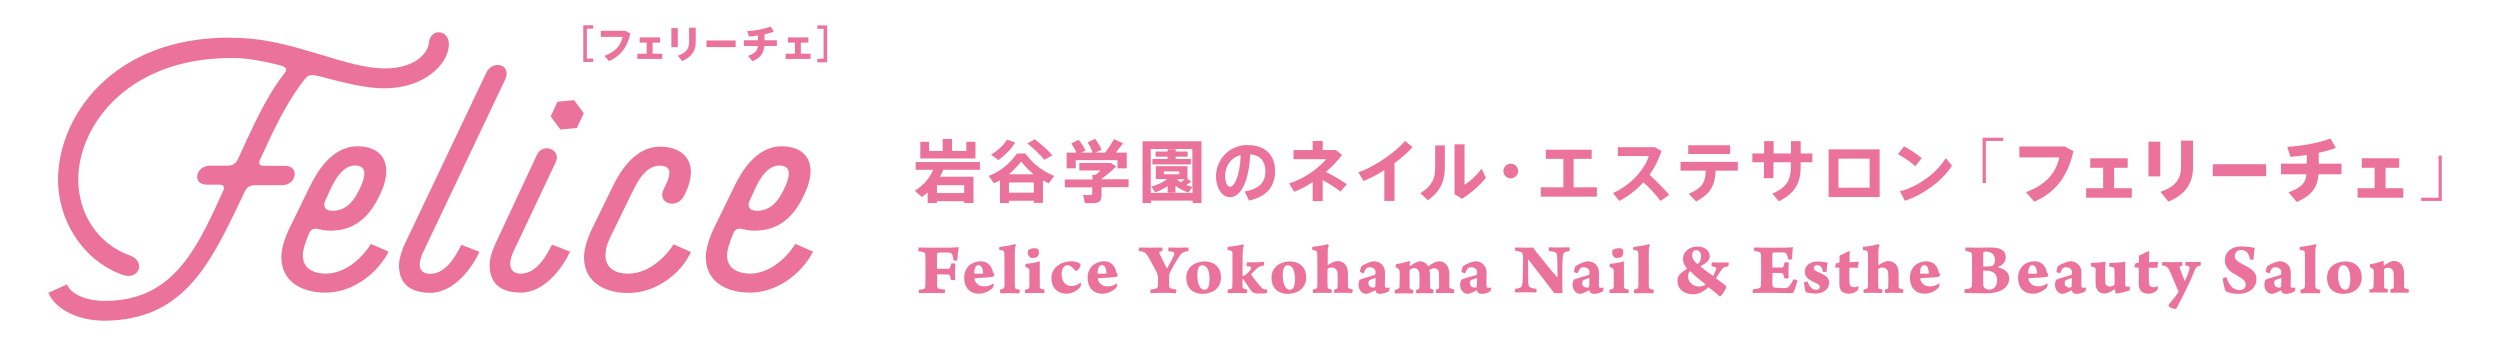 <?xml version="1.0" encoding="utf-8"?>
<!-- Generator: Adobe Illustrator 21.0.0, SVG Export Plug-In . SVG Version: 6.00 Build 0)  -->
<svg version="1.1" id="レイヤー_1" xmlns="http://www.w3.org/2000/svg" xmlns:xlink="http://www.w3.org/1999/xlink" x="0px"
	 y="0px" viewBox="0 0 1396 193" style="enable-background:new 0 0 1396 193;" xml:space="preserve">
<style type="text/css">
	.st0{fill:#EB729A;}
</style>
<g>
	<polygon class="st0" points="311.3,56.8 320.6,55.9 326,63.3 322.1,71.5 312.9,72.3 307.5,65 	"/>
	<g>
		<path class="st0" d="M418.7,152.8c-8-0.2-12.7-3.7-12.7-10.2c0-3.1,1.1-6.3,3.4-12.1c1.1-2.7,3-3.3,5.7-2.5
			c1.1,0.2,2.9,0.8,6.1,0.8c13.5,0,23-7.2,29.7-24.4c1-2.7,1.7-6.2,1.7-8.8c0-8.6-5.7-13.9-16.2-13.9c-14.8,0-23.2,15.8-26.3,22.3
			l-11.4,23.3c-2.9,6.1-4.6,12.1-4.6,16.2c0,13.1,10.5,19.9,24.7,19.9c15.8,0,29.5-11.5,35.2-22.9l-9.9-4.3
			C440.6,142,431.1,152.8,418.7,152.8z M418.5,112.3l2.7-5.9c2.9-6.6,7.8-14.9,15.2-13.9c6.3,0.8,3.8,7.6,2.3,11.1
			c-4,9.4-8.8,14.1-16,14.1C417.4,117.6,417.6,114.4,418.5,112.3z"/>
	</g>
	<g>
		<path class="st0" d="M350.8,152.8c-8,0-12.7-3.7-12.7-10.2c0-3.1,0.8-6.5,3-10.8l11-22.5c3.2-6.6,7.8-16.8,16.4-16.8
			c3.4,0,5.3,1.6,5.3,3.5c0,3.3-1.5,6.3-3,9.2c-4.6,8.4,7.2,12.1,11.2,4.1c3.2-6.3,3.8-10.4,3.8-13.3c0-8.6-6.7-14.1-17.3-14.1
			c-14.8,0-23.2,15.8-26.4,22.3l-11.4,23.3c-3,6.1-4.6,12.1-4.6,16.2c0,13.1,10.5,19.9,24.7,19.9c15.8,0,29.9-11.3,35-22.9l-9.7-4.3
			C372.7,142,363.2,152.8,350.8,152.8z"/>
	</g>
	<g>
		<path class="st0" d="M290.9,152.8c-7.8,0-6.5-7.6-4.2-12.3l23.6-49.9c3.4-7.2-7.4-11.1-10.5-4.1l-23.4,50.1c-1.9,4.3-3,8-3,11.5
			c0,10.4,6.5,15.3,17.5,15.3c13.5,0,23.8-14.7,27.4-22.9l-10.1-3.9C306.1,140.8,300.4,152.8,290.9,152.8z"/>
	</g>
	<g>
		<path class="st0" d="M281.9,44.8c4.4-8.8-6.7-11.7-10.3-4.3L226,136.3c-1.9,3.9-3.2,8.8-3.2,11.9c0,10.4,6.5,15.3,17.5,15.3
			c13.5,0,23.8-14.7,27.4-22.9l-10.1-3.9c-2.1,4.1-7.8,16.2-17.3,16.2c-8,0-6.3-7.4-4-12.1L281.9,44.8z"/>
	</g>
	<g>
		<path class="st0" d="M181.7,152.8c-8-0.2-12.6-3.7-12.6-10.2c0-3.1,1.1-6.3,3.4-12.1c1.1-2.7,3-3.3,5.7-2.5c1,0.2,2.9,0.8,6.1,0.8
			c13.5,0,23-7.2,29.7-24.4c1-2.7,1.7-6.2,1.7-8.8c0-8.6-5.7-13.9-16.2-13.9c-14.8,0-23.2,15.8-26.4,22.3l-11.4,23.3
			c-3,6.1-4.6,12.1-4.6,16.2c0,13.1,10.5,19.9,24.7,19.9c15.8,0,29.5-11.5,35.2-22.9l-9.9-4.3C203.7,142,194.2,152.8,181.7,152.8z
			 M181.5,112.3l2.7-5.9c3-6.6,7.8-14.9,15.2-13.9c6.3,0.8,3.8,7.6,2.3,11.1c-4,9.4-8.9,14.1-16,14.1
			C180.5,117.6,180.7,114.4,181.5,112.3z"/>
	</g>
	<g>
		<path class="st0" d="M239.5,23.9c-0.6,6.1-8,14.3-24.7,14.3c-21.7,0-50-15.8-80.5-17h-3.2c-1.1,0-1.9-0.2-3-0.2
			c-65.4,0-95.7,44.2-95.7,79.4c0,21.5,12.6,44.4,35.8,53c9.3,3.5,13.7-7.4,4.2-10.8c-18.6-6.7-28.7-24.1-28.7-42.4
			c0-30.5,28.9-70,90.4-67.7c6.1,0.4,13.9,1.8,22.8,4.1c4,1.2,3.2,2.9,1.5,4.9c-7.8,10-14.3,22.9-21.3,38.1l-4.2,9.2
			c-1.3,2.7-3,3.7-5.9,3.7h-9.6c-8.3,0-10.1,10.3-2.4,10.6c0.1,0,8.4,0,9.6,0h0.1h-0.1H122c3,0,3.8,1,2.5,3.7l-1.5,3.3
			c-14.3,31.7-28.2,58.1-64.7,57.9c-10.7,0-19-4.1-20.9-9.2L27,163.5c4,9.4,16.7,15.6,31.6,15.6c42.6-0.6,57.6-29.1,75.1-65.9
			l2.9-6.1c1.3-2.7,3-3.7,5.9-3.7h14.9c8.4,0,9.9-10.8,1.9-10.8h-11.5c-3,0-3.8-1-2.5-3.7l2.5-5.3c6.7-14.9,14.5-29.7,22.3-39.3
			c2.3-2.9,4-2.7,8-1.8c13.7,3.7,27.2,7,36.7,6.8c21.7,0,34.8-12.9,35.8-23.3C251.7,16.5,240.3,15.1,239.5,23.9z"/>
	</g>
</g>
<g>
	<path class="st0" d="M523.2,112.3v1.1H518v-5.9c-1,0.9-2.1,1.7-3.2,2.5l-4-3.4c4.8-3.1,8.2-6.9,10.3-11.8h-9.8v-4.3h35.9v4.3h-20.5
		c-0.5,1.4-1.1,2.7-1.8,3.9h18.7v14.7h-5.2v-1L523.2,112.3z M518.8,79.2v5.1h7.6v-6.7h5.2v6.7h8v-5.1h5.1v9.3h-30.8v-9.3H518.8z
		 M538.4,107.8v-4.4h-15.2v4.4H538.4z"/>
	<path class="st0" d="M563.4,112.2v1.2h-5v-12.7c-1.1,0.6-2.2,1.2-3.4,1.7l-2.9-4.2c5.7-2.1,11.2-6.1,15.8-12.5h4.6
		c4.8,6.4,10.4,10.2,16.2,12.5l-3.1,4.2c-1.1-0.5-2.1-1-3.2-1.6v12.5h-5.1v-1.2H563.4z M566.9,79.6c-2.4,3.8-5.8,7.2-9.4,9.8l-4.1-3
		c3.5-2.1,6.8-5.1,9-8.4L566.9,79.6z M577.2,97.3c-2.4-1.9-4.7-4.2-7-7.1c-2.2,2.8-4.5,5.1-6.8,7.1H577.2z M577.3,107.6v-5.7h-13.9
		v5.7H577.3z M577.8,77.8c4.1,3.1,7.3,6,9.9,9l-4.6,2.4c-2.3-2.9-5.5-5.9-9.4-9.1L577.8,77.8z"/>
	<path class="st0" d="M610,100.1v-2.5h1.9c0.9-0.7,1.8-1.5,2.6-2.4h-11.8v-4.2H618h1.4h0.8l3.1,1.9c-2.2,2.3-5.2,4.8-8.2,7v0.2h15.1
		v4.4h-15.1v4.5c0,2.5-0.8,3.9-3,4.3c-1.2,0.2-4.3,0.2-6.3,0.1l-1-4.6c1.5,0.2,3.7,0.2,4.3,0.1c0.6,0,0.8-0.3,0.8-0.8v-3.5h-15.3
		v-4.4H610z M601,85.2c-0.6-1.6-1.6-3.3-2.8-5.1l4.1-2c1.8,2.1,3.1,4.1,3.8,6.1l-2.3,1h6.3c-0.5-1.8-1.5-3.7-2.8-5.7l4.2-2
		c1.7,2.3,2.9,4.3,3.6,6.2l-3.5,1.5h5.5c2-2.6,3.9-5.5,5-7.5l5,2.3c-1.1,1.5-2.5,3.3-4,5.2h6.1V94H624v-4.6h-23.3V94h-5.1v-8.8H601z
		"/>
	<path class="st0" d="M642.7,112v1.4H638V78.9h32.9v34.5h-4.9V112H642.7z M665.9,107.7v-3.3l-2.3,3.1c-2.6-0.8-5.1-2.1-7.2-3.8v3.9
		H652v-3.7c-2.1,1.5-4.6,2.7-6.9,3.5l-2.3-3.2c3.1-0.8,6.6-2.3,8.9-4.2h-6.3v-7.2h17.7v7l2.1,1.7c-0.7,0.5-1.7,1.1-2.8,1.8
		c1.1,0.4,2.2,0.8,3.4,1V83.2h-23.2v24.5H665.9z M652,88.8v-1.3h-6.7v-2.9h6.7v-1.3h4.5v1.3h6.7v2.9h-6.7v1.3h8.5v3h-21.5v-3H652z
		 M649.9,97.3h8.6v-1.6h-8.6V97.3z M661.6,100.1h-4.4c0.6,0.6,1.3,1.2,2.1,1.7C660.2,101.2,661,100.6,661.6,100.1z"/>
	<path class="st0" d="M679,98.4c0-8.9,7.2-17.4,17.4-17.4c11.5,0,15.6,6.9,15.6,14.5c0,7.3-3.3,14-14.5,16.5l-2.5-5.1
		c9.2-1.5,11.6-6,11.6-11.3c0-5.2-2.5-8.9-8.5-9.4c-0.6,14.3-4.9,23.9-11.3,23.9C682,110.1,679,104.4,679,98.4L679,98.4z
		 M684.1,98.3c0,3.5,1.2,6,2.8,6c2.3,0,5.5-6,5.9-17.7C687.2,88,684.1,92.9,684.1,98.3z"/>
	<path class="st0" d="M752.1,102.9l-3.6,4.1c-2.7-2.2-6.2-4.4-9.9-6.4v11.7H733v-10.6c-3.4,2.2-6.9,4.1-10.3,5.4l-2.9-4.7
		c9.1-2.7,17-9.1,20.8-13.5h-18.3v-5.1H733v-5.1h5.6v5.1h7.4l3.4,2.7c-2.5,3.3-5.6,6.6-9,9.5C744.3,98,748.6,100.4,752.1,102.9z"/>
	<path class="st0" d="M778.7,112.2h-5.7V95c-3.9,2.5-7.9,4.6-11.6,6.1l-2.9-4.9c8.7-2.8,21.2-11.5,26-17.5l4.3,3.4
		c-2.5,2.9-6.1,6-10.1,9V112.2z"/>
	<path class="st0" d="M806.8,81.2v12.3c0,7.4-2.3,13.3-9.5,18.3l-4.2-3.9c7.1-4.4,8.3-8.8,8.3-14.6V81.2H806.8z M817.8,80.6v22.6
		c3.1-1.9,7.1-5.6,9.5-9.1l2.4,5.2c-3.5,4.4-8.4,8.6-13.3,11.7l-4.2-2.6V80.6H817.8z"/>
	<path class="st0" d="M843.6,99.6c-2.2,0-4.1-1.8-4.1-4.1c0-2.3,1.8-4.1,4.1-4.1c2.3,0,4.1,1.8,4.1,4.1
		C847.8,97.7,845.9,99.6,843.6,99.6L843.6,99.6z"/>
	<path class="st0" d="M873,104.6V88.7h-9.8v-5.1h25.6v5.1h-10.1v15.9h13v5.2h-31.3v-5.2H873z"/>
	<path class="st0" d="M932.1,108.8l-4.9,3.4c-2.5-3.4-6-7.3-9.5-10.4c-4,4.4-8.6,7.9-13.5,10.4l-3.5-4.4c10.1-4.5,17.7-13.3,20-20.7
		h-17.3v-4.9h20.6l3.8,2.1c-1.7,5-3.9,9.5-6.7,13.3C924.9,101.1,928.9,105.1,932.1,108.8z"/>
	<path class="st0" d="M947.1,112.5l-4.1-4.3c7.7-3.2,9.3-6.6,9.5-12.9h-14.1v-4.9h32v4.9H958C957.7,102.8,955.7,108,947.1,112.5z
		 M966.1,81.1V86h-23.4v-4.9H966.1z"/>
	<path class="st0" d="M985.1,85.7v-6.9h5.3v6.9h9.7v-6.9h5.4v6.9h6.5v4.9h-6.5v2.7c0,8.8-3.3,14.8-12.2,19.1l-3.6-4.3
		c8.4-3.6,10.3-8.1,10.3-14.6v-2.9h-9.7v8.9h-5.3v-8.9h-6.5v-4.9H985.1z"/>
	<path class="st0" d="M1049.6,83.4V110h-28.5V83.4H1049.6z M1044,104.7V88.6h-17.4v16.2H1044z"/>
	<path class="st0" d="M1073.1,88.3l-3.6,4.5c-2.1-2-6.5-5-9.7-6.7l3.4-4.4C1066.5,83.5,1070.7,86.2,1073.1,88.3z M1086.5,88.3
		l3.5,4.2c-5.4,8.5-16.1,16.3-26.3,19.6l-2.8-5.3C1070.9,104.3,1081.2,96.9,1086.5,88.3z"/>
</g>
<g>
	<path class="st0" d="M325.7,14.1h5.5v1.9h-3.5v16.7h3.5v1.9h-5.5V14.1z"/>
	<path class="st0" d="M349.2,17.2l2.8,1.5c-1.6,7.4-5.3,12.6-12,15.4l-2.5-2.9c6.2-2.3,9.2-5.9,10.2-10.6h-12.2v-3.4H349.2z"/>
	<path class="st0" d="M361.1,30v-6.2h-3.9v-2.9h11.4v2.9h-4.2V30h5.4v2.9h-13.9V30H361.1z"/>
	<path class="st0" d="M378.5,15.7v10.6h-3.6V15.7H378.5z M388.5,15.4v8.1c0,5-2.3,8.3-7.6,10.6l-2.4-3c4.9-1.7,6.3-4.2,6.3-7.6v-8
		H388.5z"/>
	<path class="st0" d="M410.8,22.6v3.7h-16.3v-3.7H410.8z"/>
	<path class="st0" d="M423.2,22.4v-2.6c-1.7,0.3-3.4,0.5-5,0.6l-1-3c4.1-0.2,9.8-1.2,13.2-2.6l1.7,2.9c-1.4,0.5-3.2,1-5.2,1.5v3.3
		h6.9v3.2h-7c-0.3,3.8-1.8,6.4-6.6,8.5l-2.5-3c4.2-1.5,5.2-3,5.5-5.5h-7.8v-3.2H423.2z"/>
	<path class="st0" d="M443.9,30v-6.2h-3.9v-2.9h11.4v2.9h-4.2V30h5.4v2.9h-13.9V30H443.9z"/>
	<path class="st0" d="M456.4,34.7v-1.9h3.5V16.1h-3.5v-1.9h5.5v20.6H456.4z"/>
</g>
<path class="st0" d="M1152.7,81.7l5.1,2.7c-3,13.6-9.7,23-21.9,28.2l-4.6-5.3c11.3-4.2,16.8-10.8,18.6-19.4h-22.3v-6.1H1152.7z"/>
<path class="st0" d="M1174.4,105.1V93.7h-7.2v-5.3h20.9v5.3h-7.6v11.4h9.9v5.3h-25.5v-5.3H1174.4z"/>
<path class="st0" d="M1206.3,79.1v19.4h-6.6V79.1H1206.3z M1224.6,78.5v14.8c0,9.1-4.3,15.3-13.8,19.3l-4.4-5.5
	c8.9-3,11.5-7.7,11.5-14V78.5H1224.6z"/>
<path class="st0" d="M1265.4,91.7v6.7h-29.8v-6.7H1265.4z"/>
<path class="st0" d="M1288.1,91.3v-4.8c-3.1,0.5-6.3,0.9-9.1,1.1l-1.8-5.6c7.5-0.4,18-2.2,24.1-4.7l3,5.3c-2.6,1-5.9,1.9-9.5,2.7
	v6.1h12.7v5.9h-12.8c-0.6,6.9-3.4,11.7-12.2,15.5l-4.6-5.4c7.7-2.8,9.6-5.5,10-10.1h-14.2v-5.9H1288.1z"/>
<path class="st0" d="M1326,105.1V93.7h-7.2v-5.3h20.9v5.3h-7.6v11.4h9.9v5.3h-25.5v-5.3H1326z"/>
<g>
	<g>
		<path class="st0" d="M513,138.2c2,0,4.8,0.1,6.9,0.1h9.6c3.3,0,5-0.2,5.7-0.3c0.1,0,0.2,0.3,0.2,0.4c-0.5,1.9-0.7,4.7-0.8,6.9
			c-0.5,0.3-1.7,0.4-2.1,0.1c-0.3-1.5-0.5-2.7-0.8-3.3c-0.5-0.9-1-1-1.7-1c-1.4-0.2-5.7-0.1-6.4,0c-0.2,0-0.4,0.5-0.4,0.8
			c0,2.2,0,4.9,0,7.9c0,0.2,0.2,0.3,0.3,0.3c1.2,0,4.6,0,5.9,0c0.8,0,1-0.4,1.3-1.2c0.1-0.4,0.3-1.2,0.5-1.8
			c0.4-0.1,1.8-0.1,2.3,0.2c-0.1,1.1-0.2,2.1-0.2,4.3c0,2.1,0,3.2,0.1,4.6c-0.4,0.3-1.7,0.3-2.3,0.2c-0.2-0.8-0.4-1.5-0.5-2
			c-0.3-1-0.7-1-1.2-1.1c-1-0.1-4.9-0.1-5.9-0.1c-0.1,0-0.2,0.2-0.2,0.3c0,2.6,0,4.8,0,6.1c0,0.5,0.2,1.4,1,1.6
			c0.9,0.2,2.1,0.4,3.4,0.5c0,0.5,0,1.7-0.3,2c-2.4,0-4.9-0.1-7.3-0.1c-2.3,0-4.4,0.1-6.9,0.1c-0.2-0.4-0.3-1.6,0-1.9
			c0.7-0.1,1.6-0.2,2.2-0.3c1.1-0.2,1.3-0.7,1.3-1.9c0-1,0.1-5.9,0.1-8.6c0-4.9,0-6.9-0.1-8.5c0-1.2-0.4-1.5-1.1-1.7
			c-0.7-0.2-1.8-0.4-2.7-0.5C512.7,139.9,512.8,138.5,513,138.2z"/>
		<path class="st0" d="M554.9,158.5c0,0.5-0.2,1.6-0.3,1.8c-1.8,2.3-5.2,3.7-7.9,3.7c-2.7,0-4.4-0.8-5.7-2c-1.9-1.7-2.6-4.6-2.6-6.9
			c0-3.5,1.6-6.3,3.9-7.7c1.5-0.9,3.4-1.5,5.2-1.5c5.1,0,6.6,4,7,6.3c0,0.3,0.5,0.6,0.8,0.7c0,0.2-0.3,1.4-0.4,1.5
			c-1.2,0.5-7.4,0.8-10.5,0.9c-0.1,0-0.2,0.3-0.2,0.5c0.1,1,0.7,2.1,1.7,2.9c1,0.8,2,1.2,3.8,1.2c1.9,0,3.3-0.5,5.1-1.7
			C554.7,158.2,554.9,158.4,554.9,158.5z M544,152.5c0,0.1,0.1,0.3,0.3,0.3c1.2,0,3.6,0.1,4.3,0c0.2,0,0.3-0.2,0.4-0.4
			c-0.2-2.7-1.1-4.4-2.7-4.4C544.9,148,544,150.1,544,152.5z"/>
		<path class="st0" d="M558.5,161.7c0.5-0.1,1.1-0.2,1.7-0.5c0.5-0.2,0.7-1.2,0.7-2c0-1.2,0-6,0-8.6c0-5.9,0-7.6-0.1-9.7
			c0-0.4-0.3-0.7-0.6-0.9c-0.3-0.2-1.4-0.3-2.1-0.4c-0.3-0.2-0.2-1.5,0.1-1.7c2.2-0.3,7.1-1,8.6-1.6c0.3,0,0.5,0.6,0.4,0.9
			c-0.5,1-0.5,2-0.5,3.1c-0.1,2,0,7.4,0,11.5c0,2.9-0.1,6.2,0,8.1c0.1,0.9,0.2,1.3,1,1.5c0.5,0.1,0.9,0.3,1.7,0.4
			c0.2,0.3,0,1.6-0.3,2c-0.5,0-2.1-0.1-5.7-0.1c-2.4,0-4.1,0.1-4.8,0.1C558.4,163.4,558.3,162,558.5,161.7z"/>
		<path class="st0" d="M582.9,163.7c-0.5,0-2.2-0.1-5.4-0.1c-2.4,0-3.9,0.1-5,0.1c-0.2-0.3-0.2-1.7,0-2c0.8-0.2,1.2-0.2,1.7-0.4
			c0.5-0.2,0.5-0.5,0.6-1.5c0-1,0-3.1,0-5.1v-3.6c0-0.3-0.1-0.8-0.2-1c-0.3-0.2-0.5-0.5-2-1.1c-0.2-0.3,0-1.5,0.2-1.7
			c1,0,5.6-0.6,7.8-1.4v7.1c0,2.1,0,4.5,0,6.5c0,1.2,0.3,1.6,0.7,1.8c0.4,0.1,0.9,0.2,1.8,0.4C583.4,161.9,583.2,163.4,582.9,163.7z
			 M579,143.6c-0.4,0.4-2.9,0.6-3.4,0.3c-0.7-0.3-1.2-0.8-1.6-2c-0.1-0.4-0.2-1.7,0.2-2.2c0.7-0.7,2.2-1.1,3.5-1.1
			c1.1,0,1.9,0.3,2.1,0.6c0.3,0.5,0.3,1.3,0.3,1.7C580.3,141.7,579.8,142.9,579,143.6z"/>
		<path class="st0" d="M595.4,164c-2.9,0-5.2-1.2-6.6-3.1c-1.2-1.6-1.7-3.7-1.7-5.8c0-2.8,1.7-5.9,4.4-7.4c1.5-1,4.2-1.8,6.4-1.8
			c2,0,2.9,0.3,3.9,0.6c0.3,0.1,1.2,0.5,1.5,1.2c0.1,0.3,0.1,0.7,0,0.9c-0.3,1-1.6,2.4-2,2.6c-0.2,0-0.7,0.1-0.8,0
			c-0.9-1-2.4-3.1-4.4-3.1c-1.9,0-3.3,2-3.3,4.9c0,1.6,0.3,3.3,1.3,4.7c1.3,1.6,2.7,2,4.3,2c1.6,0,3-0.4,4.9-1.8
			c0.1,0.1,0.3,0.2,0.3,0.4c0.1,0.5-0.1,1.6-0.5,2.1C600.8,163.1,597.7,164,595.4,164z"/>
		<path class="st0" d="M623.8,158.5c0,0.5-0.2,1.6-0.3,1.8c-1.8,2.3-5.2,3.7-7.9,3.7c-2.7,0-4.4-0.8-5.7-2c-1.9-1.7-2.6-4.6-2.6-6.9
			c0-3.5,1.6-6.3,3.9-7.7c1.5-0.9,3.4-1.5,5.2-1.5c5.1,0,6.6,4,7,6.3c0,0.3,0.5,0.6,0.8,0.7c0,0.2-0.3,1.4-0.4,1.5
			c-1.2,0.5-7.4,0.8-10.5,0.9c-0.1,0-0.2,0.3-0.2,0.5c0.1,1,0.7,2.1,1.7,2.9c1,0.8,2,1.2,3.8,1.2c1.9,0,3.3-0.5,5.1-1.7
			C623.6,158.2,623.8,158.4,623.8,158.5z M612.9,152.5c0,0.1,0.1,0.3,0.3,0.3c1.2,0,3.6,0.1,4.3,0c0.2,0,0.3-0.2,0.4-0.4
			c-0.2-2.7-1.1-4.4-2.7-4.4C613.8,148,612.9,150.1,612.9,152.5z"/>
		<path class="st0" d="M636.2,138.2c1.5,0,3.6,0.1,5.9,0.1c2.8,0,6.1-0.1,6.9-0.1c0.2,0.2,0.2,1.8,0,2c-0.4,0-0.8,0.2-1.2,0.3
			c-0.7,0.2-0.5,0.7-0.2,1.3c0.6,1.5,3.3,6.9,3.9,7.9c0.1,0.1,0.3,0,0.3,0c1.4-2.4,3.8-6.9,3.9-7.9c0-0.6,0.1-1-0.9-1.2
			c-0.7-0.2-1.5-0.3-2.4-0.4c-0.1-0.4,0-1.8,0.2-2c1.6,0,2.9,0.1,5.6,0.1c2.7,0,3.7-0.1,5.3-0.1c0.2,0.2,0.2,1.8,0,2
			c-0.9,0.2-1.8,0.3-2.2,0.5c-1.2,0.5-1.7,0.8-3,2.7c-1.6,2.5-4.1,6.9-5,8.8c-0.4,0.7-0.5,1.1-0.5,2c0,2,0,2.4,0,4.5
			c0,1.2,0.1,2.2,1.4,2.5c0.7,0.2,1.6,0.3,2.6,0.5c0.2,0.2,0,1.7-0.2,2c-1.2,0-4.9-0.2-7.4-0.2c-3.3,0-4.4,0.2-6.7,0.2
			c-0.2-0.2-0.2-1.8,0-2c1.2-0.2,2.2-0.3,2.9-0.5c1-0.3,1.2-1.1,1.2-2.2c0.1-2,0-2.5,0-4.4c0-0.6-0.3-1.4-0.6-2.2
			c-0.7-1.7-3.2-6.1-4.7-8.8c-1.2-2.1-1.9-2.7-2.9-3c-0.6-0.2-1.5-0.3-2.5-0.4C635.9,139.8,636,138.5,636.2,138.2z"/>
		<path class="st0" d="M681.8,154.8c0,3.5-1.6,6.1-3.8,7.5c-1.6,1-4.2,1.8-6.2,1.8c-6.6,0-9.4-4-9.4-9.1c0-3.1,1.5-5.7,3.8-7.2
			c1.5-0.9,3.7-1.8,6.2-1.8C678.6,145.9,681.8,149.9,681.8,154.8z M670.3,148.4c-1,0.6-1.7,2-1.7,5.1c0,5.6,1.7,8.3,4,8.3
			c0.5,0,1-0.2,1.3-0.4c0.9-0.7,1.5-2.2,1.5-5.5c0-5.1-1.5-7.8-4.1-7.8C671,148.1,670.7,148.2,670.3,148.4z"/>
		<path class="st0" d="M696.4,146.5c2.7,0,7.1,0,9.3-0.3c0.3,0.2,0.3,1.7,0,2c-1.3,0.3-2.7,0.6-3.6,1.5c-1.1,1.1-2.5,2.3-3.4,3.3
			c-0.1,0.1,0,0.1,0,0.3c0.7,1.3,4.7,6.4,6,7.5c0.7,0.7,1,0.8,2.8,0.9c0.3,0.3,0,1.7-0.3,2c-1,0.2-2.9,0.2-5,0.2
			c-1.7,0-2.6-0.7-2.8-0.8c-0.9-0.8-2.7-3.5-4.4-6.1c-0.4-0.5-0.8-1.2-1.2-1.3v4c0,1.2,0.3,1.4,1,1.6c0.5,0.2,1.2,0.3,1.6,0.4
			c0.2,0.3,0,1.8-0.3,2c-1,0-2.4-0.1-5-0.1c-3,0-4.4,0.1-5.4,0.1c-0.3-0.3-0.3-1.7,0-2c0.8-0.1,1.2-0.2,1.6-0.3
			c0.7-0.2,0.8-0.7,0.8-1.5c0.1-1.1,0.1-3.2,0.1-5.1c0-11.3,0-13,0-13.5c0-0.6-0.2-1-0.7-1.2c-0.5-0.2-1.3-0.4-1.9-0.5
			c-0.2-0.3-0.2-1.6,0-1.8c2.4-0.1,7.2-0.9,8.6-1.4c0.2,0.1,0.4,0.9,0.3,1c-0.4,0.5-0.5,1.4-0.6,3.9c0,2.5-0.1,9.4-0.1,12.9
			c0.6-0.1,1.2-0.4,1.8-0.8c1.5-1.1,3.1-3.2,3.1-3.7c0-0.4-0.2-0.6-0.7-0.8c-0.5-0.1-1.8-0.3-1.9-0.3
			C696,148.1,696.2,146.7,696.4,146.5z"/>
		<path class="st0" d="M729.4,154.8c0,3.5-1.6,6.1-3.8,7.5c-1.6,1-4.2,1.8-6.2,1.8c-6.6,0-9.4-4-9.4-9.1c0-3.1,1.5-5.7,3.8-7.2
			c1.5-0.9,3.7-1.8,6.2-1.8C726.2,145.9,729.4,149.9,729.4,154.8z M718,148.4c-1,0.6-1.7,2-1.7,5.1c0,5.6,1.7,8.3,4,8.3
			c0.5,0,1-0.2,1.3-0.4c0.9-0.7,1.5-2.2,1.5-5.5c0-5.1-1.5-7.8-4.1-7.8C718.6,148.1,718.3,148.2,718,148.4z"/>
		<path class="st0" d="M732.9,137.8c3.3-0.2,7.4-1.1,8.6-1.5c0.2,0.1,0.5,0.8,0.5,1c-0.4,0.7-0.6,1.3-0.6,3.9c0,0.1,0,6,0,6.7
			c0,0.1,0.1,0.2,0.2,0.1c1.7-1.2,3.5-2.2,5.3-2.2c3.5,0,5.8,2.5,5.8,7c0,2.3,0,6,0,7.4c0,0.1,0.1,0.5,0.3,0.7
			c0.5,0.3,1.5,0.6,2.2,0.7c0.3,0.2,0.1,1.8-0.2,2c-0.5,0-2.2-0.1-5.2-0.1c-1.4,0-3.4,0-4.6,0.1c-0.3-0.3-0.3-1.7,0-2
			c0.3,0,0.9-0.2,1-0.2c0.6-0.2,0.7-0.6,0.7-1.8c0.1-1.9,0.1-6.2-0.1-7.7c-0.3-1.5-1.5-2.5-3.2-2.5c-0.5,0-1.4,0.1-2,0.5
			c-0.1,0-0.3,0.3-0.3,0.5c0,3.3-0.1,7.6,0,8.9c0.1,1.2,0,1.7,0.7,2c0.4,0.1,0.9,0.3,1.5,0.3c0.3,0.3,0.2,1.7-0.1,2
			c-1.5,0-2.7-0.1-5.3-0.1c-2.7,0-3.9,0.1-4.8,0.1c-0.3-0.4-0.3-1.8,0-2c0.7-0.1,1.2-0.2,1.5-0.4c0.8-0.3,0.8-1,0.8-2.5
			c0-1.7,0-3.5,0-6.2c0-8.6,0-10-0.1-11.2c0-0.7-0.2-1.1-0.7-1.3c-0.5-0.2-1.2-0.2-2-0.4C732.7,139.5,732.7,138,732.9,137.8z"/>
		<path class="st0" d="M767.6,150.4c-0.7-0.8-1.7-1.2-2.8-1.2c-0.7,0-1.5,0.3-1.9,0.6c-0.4,0.5-1.1,2-1.4,2.7
			c-0.3,0.2-2.1-0.5-2.1-0.8c0-0.4,0.5-2.8,0.9-3.1c2.2-1.5,5.5-2.7,6.9-2.7c2.2,0,4.1,1.1,5.1,2.6c0.9,1.3,1.1,2.6,1.1,4.2
			c0,2-0.1,4.9-0.1,6.6c0,0.9,0.3,1.4,1,1.4c0.6,0,1,0,1.6-0.2c0.1,0.1-0.1,2-0.3,2.1c-1.2,0.9-3.6,1.5-4.8,1.5
			c-1.3,0-2.3-0.4-2.5-1.2c-0.1-0.2-0.2-0.6-0.3-0.8c0-0.1-0.2-0.1-0.2,0c-2,1.2-4.3,2-4.9,2c-1,0-1.8-0.4-2.6-1
			c-1.1-1-1.7-2.6-1.7-4.2c0-0.5,0.3-2.2,0.7-2.7c1.5-0.8,7.1-2.2,8.4-2.7c0.2-0.1,0.3-0.2,0.3-0.4c0-0.1,0-0.3,0-0.5
			C768.3,151.8,768.1,151,767.6,150.4z M768.1,155.2c-0.9,0.3-3.1,1-3.7,1.5c-0.1,0.1-0.3,0.9-0.3,1.2c0,2.1,1.5,2.7,2.7,2.7
			c0.4,0,0.7,0,1-0.3c0.1-0.1,0.2-0.3,0.2-0.7c0.1-1.4,0.1-3.5,0.1-4.2C768.2,155.4,768.1,155.2,768.1,155.2z"/>
		<path class="st0" d="M780.7,161.3c0.7-0.3,0.8-0.7,0.8-1.7c0.1-1.5,0.2-6.9,0-8.2c0-0.3,0-0.6-0.3-0.9c-0.3-0.3-0.7-0.6-1.8-1.3
			c-0.2-0.3,0-1.5,0.2-1.7c2.6-0.3,6.3-1.4,7.4-1.8c0.1,0,0.3,0.3,0.3,0.4s-0.1,1.4-0.1,2.3c0,0.2,0.2,0.2,0.3,0.1
			c2.4-1.8,4.3-2.6,5.5-2.6c1.9,0,3.5,1.1,4.4,2.7c0.1,0.3,0.1,0.2,0.3,0c2.4-1.8,4.6-2.7,5.9-2.7c3.4,0,5.7,2.7,5.7,7.2v7.1
			c0,0.1,0.1,0.4,0.2,0.5c0.5,0.5,1.2,0.6,2.5,1c0.2,0.3,0,1.7-0.2,2c-1.2,0-3.7-0.1-5-0.1c-2,0-3.5,0-4.9,0.1c-0.1-0.2-0.3-1.7,0-2
			c0.3,0,0.6-0.1,0.8-0.2c0.8-0.3,0.8-0.5,0.9-1.7c0-2.8,0-6.5-0.1-7.6c-0.1-1.2-0.9-2.4-2.8-2.4c-0.7,0-1.8,0.4-2.4,0.9
			c-0.1,0.1-0.1,0.1-0.1,0.2c0.2,0.7,0.3,1.6,0.3,3.1v6.1c0,0.7,0.1,1,0.5,1.2c0.5,0.2,0.9,0.3,1.4,0.5c0.2,0.3,0.1,1.8-0.2,2
			c-1.7,0-3.2-0.1-5.2-0.1c-2.1,0-3,0.1-4.1,0.1c-0.2-0.4-0.2-1.7,0-2c0.5-0.2,0.9-0.2,1.2-0.3c0.4-0.2,0.5-0.7,0.5-1.2
			c0.1-2.8,0.1-7.1-0.1-8.2c-0.2-1-1-2.4-2.8-2.4c-0.7,0-1.6,0.3-2.2,0.8c-0.3,0.2-0.4,0.6-0.4,0.8c0,3.1,0,5.6,0,8.8
			c0,1.1,0.3,1.3,0.8,1.5c0.2,0.1,0.7,0.2,1.2,0.3c0.2,0.3,0,1.7-0.2,2c-1.7,0-3.2-0.1-4.9-0.1c-2.9,0-4,0.1-5,0.1
			c-0.3-0.4-0.3-1.7-0.1-2C779.9,161.5,780.2,161.5,780.7,161.3z"/>
		<path class="st0" d="M824.3,150.4c-0.7-0.8-1.7-1.2-2.8-1.2c-0.7,0-1.5,0.3-1.9,0.6c-0.4,0.5-1.1,2-1.4,2.7
			c-0.3,0.2-2.1-0.5-2.1-0.8c0-0.4,0.5-2.8,0.9-3.1c2.2-1.5,5.5-2.7,6.9-2.7c2.2,0,4.1,1.1,5.1,2.6c0.9,1.3,1.1,2.6,1.1,4.2
			c0,2-0.1,4.9-0.1,6.6c0,0.9,0.3,1.4,1,1.4c0.6,0,1,0,1.6-0.2c0.1,0.1-0.1,2-0.3,2.1c-1.2,0.9-3.6,1.5-4.8,1.5
			c-1.3,0-2.3-0.4-2.5-1.2c-0.1-0.2-0.2-0.6-0.3-0.8c0-0.1-0.2-0.1-0.2,0c-2,1.2-4.3,2-4.9,2c-1,0-1.8-0.4-2.6-1
			c-1.1-1-1.7-2.6-1.7-4.2c0-0.5,0.3-2.2,0.7-2.7c1.5-0.8,7.1-2.2,8.4-2.7c0.2-0.1,0.3-0.2,0.3-0.4c0-0.1,0-0.3,0-0.5
			C825,151.8,824.8,151,824.3,150.4z M824.8,155.2c-0.9,0.3-3.1,1-3.7,1.5c-0.1,0.1-0.3,0.9-0.3,1.2c0,2.1,1.5,2.7,2.7,2.7
			c0.4,0,0.7,0,1-0.3c0.1-0.1,0.2-0.3,0.2-0.7c0.1-1.4,0.1-3.5,0.1-4.2C824.9,155.4,824.8,155.2,824.8,155.2z"/>
		<path class="st0" d="M846.1,138.2c1.4,0,3,0.1,6.3,0.1c1.4,0,2.9,0,3.8-0.1c0.3,0.7,0.8,1.4,1.7,2.5c3.5,4.3,9,11.3,11.6,14.1
			c0.1,0,0.2,0,0.2,0c0-5.3,0-8.6-0.2-11.8c-0.1-1.4-0.5-2.1-1.9-2.4c-1-0.2-1.7-0.3-2.7-0.5c-0.2-0.2-0.1-1.9,0-2
			c0.9,0,2.8,0.1,5.9,0.1c3,0,4.6-0.1,5.6-0.1c0.2,0.2,0.2,1.8,0,2c-0.5,0.1-1,0.2-1.7,0.4c-1.1,0.3-1.7,0.5-2,2.6
			c-0.3,3.3-0.4,9.3-0.3,14.7c0,1.9,0,4.3,0.1,5.9c-0.7-0.1-4,0-4.6,0c-3.2-4.1-10.7-14.1-14.4-18.7c-0.2-0.2-0.2,0-0.2,0
			c0,4.6,0,11.3,0.1,13c0.1,1.9,0.8,2.5,1.9,2.8c0.7,0.2,1.5,0.3,2.6,0.5c0.2,0.2,0.2,1.6-0.1,2c-1.9,0-3.9-0.1-5.8-0.1
			c-1.7,0-4.2,0.1-5.9,0.1c-0.2-0.3-0.1-1.8,0-2c1-0.2,1.7-0.3,2.6-0.6c1-0.4,1.3-1.3,1.4-2.4c0.3-2.3,0.4-10.7,0.4-15.1
			c0-0.9-0.3-2.2-1.4-2.5c-0.7-0.3-1.6-0.6-2.9-0.7C845.9,140.1,845.9,138.4,846.1,138.2z"/>
		<path class="st0" d="M887.1,150.4c-0.7-0.8-1.7-1.2-2.8-1.2c-0.7,0-1.5,0.3-1.9,0.6c-0.4,0.5-1.1,2-1.4,2.7
			c-0.3,0.2-2.1-0.5-2.1-0.8c0-0.4,0.5-2.8,0.9-3.1c2.2-1.5,5.5-2.7,6.9-2.7c2.2,0,4.1,1.1,5.1,2.6c0.9,1.3,1.1,2.6,1.1,4.2
			c0,2-0.1,4.9-0.1,6.6c0,0.9,0.3,1.4,1,1.4c0.6,0,1,0,1.6-0.2c0.1,0.1-0.1,2-0.3,2.1c-1.2,0.9-3.6,1.5-4.8,1.5
			c-1.3,0-2.3-0.4-2.5-1.2c-0.1-0.2-0.2-0.6-0.3-0.8c0-0.1-0.2-0.1-0.2,0c-2,1.2-4.3,2-4.9,2c-1,0-1.8-0.4-2.6-1
			c-1.1-1-1.7-2.6-1.7-4.2c0-0.5,0.3-2.2,0.7-2.7c1.5-0.8,7.1-2.2,8.4-2.7c0.2-0.1,0.3-0.2,0.3-0.4c0-0.1,0-0.3,0-0.5
			C887.7,151.8,887.6,151,887.1,150.4z M887.5,155.2c-0.9,0.3-3.1,1-3.7,1.5c-0.1,0.1-0.3,0.9-0.3,1.2c0,2.1,1.5,2.7,2.7,2.7
			c0.4,0,0.7,0,1-0.3c0.1-0.1,0.2-0.3,0.2-0.7c0.1-1.4,0.1-3.5,0.1-4.2C887.7,155.4,887.6,155.2,887.5,155.2z"/>
		<path class="st0" d="M909.2,163.7c-0.5,0-2.2-0.1-5.4-0.1c-2.4,0-3.9,0.1-5,0.1c-0.2-0.3-0.2-1.7,0-2c0.8-0.2,1.2-0.2,1.7-0.4
			c0.5-0.2,0.5-0.5,0.6-1.5c0-1,0-3.1,0-5.1v-3.6c0-0.3-0.1-0.8-0.3-1c-0.3-0.2-0.5-0.5-2-1.1c-0.2-0.3,0-1.5,0.2-1.7
			c1,0,5.6-0.6,7.8-1.4v7.1c0,2.1,0,4.5,0,6.5c0,1.2,0.3,1.6,0.7,1.8c0.4,0.1,0.9,0.2,1.8,0.4C909.7,161.9,909.5,163.4,909.2,163.7z
			 M905.3,143.6c-0.4,0.4-2.9,0.6-3.4,0.3c-0.7-0.3-1.2-0.8-1.6-2c-0.1-0.4-0.2-1.7,0.2-2.2c0.7-0.7,2.2-1.1,3.5-1.1
			c1.1,0,1.9,0.3,2.1,0.6c0.3,0.5,0.3,1.3,0.3,1.7C906.6,141.7,906.1,142.9,905.3,143.6z"/>
		<path class="st0" d="M912.5,161.7c0.5-0.1,1.1-0.2,1.7-0.5c0.5-0.2,0.7-1.2,0.7-2c0-1.2,0-6,0-8.6c0-5.9,0-7.6-0.1-9.7
			c0-0.4-0.3-0.7-0.6-0.9c-0.3-0.2-1.4-0.3-2.1-0.4c-0.3-0.2-0.2-1.5,0.1-1.7c2.2-0.3,7.1-1,8.6-1.6c0.3,0,0.5,0.6,0.4,0.9
			c-0.5,1-0.5,2-0.5,3.1c-0.1,2,0,7.4,0,11.5c0,2.9-0.1,6.2,0,8.1c0.1,0.9,0.2,1.3,1,1.5c0.5,0.1,0.9,0.3,1.7,0.4
			c0.2,0.3,0,1.6-0.3,2c-0.5,0-2.1-0.1-5.7-0.1c-2.4,0-4.1,0.1-4.8,0.1C912.4,163.4,912.3,162,912.5,161.7z"/>
		<path class="st0" d="M954.7,143.1c0,2.6-2,3.8-5.1,5.5c0,0,0,0.2,0,0.2c2.2,1.9,4.5,3.6,6.7,5.1c0,0,0.2,0,0.3,0
			c0.7-1,1.5-2.9,1.6-3.2c0.2-0.4,0.4-1.2-0.5-1.5c-0.5-0.2-1.1-0.3-1.9-0.5c-0.2,0,0-2.1,0.1-2.2c0.7,0,2.9,0.1,4.6,0.1
			c2.7,0,4.2-0.1,4.7-0.1c0.2,0.3,0.1,2.1-0.2,2.2c-0.7,0.1-1.3,0.3-1.7,0.4c-0.8,0.2-1.3,0.5-1.9,1.4c-1.8,2.5-2.4,3.7-3.1,4.7
			c0,0,0,0.2,0,0.3c2.3,1.7,5.2,3.7,5.7,4.5c0,1.2-2.6,5-3.2,5.4c-0.2,0.1-0.6,0.1-0.8,0c-0.4-0.6-1.2-1.3-1.5-1.5
			c-1.7-1.4-2.7-2.2-4.4-3.5c-0.1-0.1-0.1-0.1-0.2,0c-2.9,2.7-5.4,3.9-8.6,3.9c-5.1,0-8.6-2.9-8.6-7.6c0-2.3,0.9-3.8,5.3-6.6
			c0,0,0-0.2,0-0.2c-1.4-1.5-2.2-3.2-2.2-5.5c0-3.7,3.5-6.7,7.8-6.7C951.8,137.6,954.7,139.8,954.7,143.1z M943.6,151.5
			c-0.7,0.9-1,1.8-1,2.9c0,2.8,2.4,5.6,6.1,5.6c1.7,0,3.1-0.7,3.6-1.1c0.1-0.1,0.1-0.1,0-0.2c-2.8-2.2-5.9-4.7-8.4-7.2
			C943.8,151.4,943.7,151.4,943.6,151.5z M944.9,142.6c0,1.7,1,3.3,2.9,4.8c0,0.1,0.3,0.1,0.3,0c1.1-1.1,1.8-2.4,1.8-4.4
			c0-1.6-0.9-3.3-2.7-3.3C945.8,139.6,944.9,140.9,944.9,142.6z"/>
		<path class="st0" d="M979.6,138.2c2,0,4.7,0.1,6.7,0.1h9c1.6,0,4.2,0,5.7-0.3c0.1,0,0.2,0.1,0.2,0.2c-0.3,1.4-0.4,4-0.5,6.5
			c-0.3,0.3-2,0.3-2.2,0.2c-0.3-1.5-0.4-2-0.7-2.7c-0.4-1-1.3-1.2-1.8-1.2c-1.3-0.1-5.3-0.1-5.9,0c-0.2,0-0.4,0.6-0.4,0.8
			c-0.1,2.6,0,4.4,0,7.3c0,0.2,0.2,0.3,0.3,0.3c1.1,0,3.5,0,4.9,0c0.7,0,1-0.3,1.2-1.2c0.1-0.4,0.3-1.2,0.4-1.7
			c0.3-0.2,2.1-0.1,2.4,0.2c-0.1,1-0.2,3-0.2,4.2c0,1.2,0,3.4,0.1,4.4c-0.3,0.2-2,0.3-2.4,0l-0.5-1.8c-0.3-0.6-0.5-0.9-1.2-1
			c-0.7-0.1-3.5-0.1-4.7-0.1c-0.1,0-0.3,0.3-0.3,0.4v6.3c0,0.7,0.5,1.2,0.9,1.4c0.8,0.2,3,0.4,5.8,0.4c1.2,0,2-0.1,3-1.5
			c0.7-1,1.5-2.2,2.1-3.5c0.4,0,2,0.5,2.2,0.8c-0.3,1.2-1.3,4.7-2.1,6.3c-0.1,0.3-0.3,0.7-2.1,0.7c-3.2,0-7.3-0.2-12.7-0.2
			c-2.2,0-5.7,0.1-8,0.1c-0.1-0.5-0.1-1.7,0-2c1.7-0.2,2.7-0.4,3.3-0.6c0.7-0.2,1.2-0.6,1.2-1.8c0.1-2.5,0.1-4.1,0.1-9.3
			c0-2.9,0-6.1-0.1-7.6c-0.1-1.2-0.5-1.5-1.2-1.7c-0.7-0.2-1.5-0.3-2.4-0.4C979.2,139.9,979.4,138.4,979.6,138.2z"/>
		<path class="st0" d="M1020,151.7c-0.3,0.1-1.7,0.3-2,0.2c-0.4-2-0.9-2.9-1.7-3.4c-0.5-0.3-1.1-0.5-1.7-0.5c-1.1,0-1.8,0.7-1.8,1.5
			c0,1,0.4,1.7,4.1,3.2c3.2,1.3,4.5,2.8,4.5,5.2c0,3.9-3.7,6-7.6,6c-2.4,0-4.2-0.4-5.5-0.8c-0.3-0.5-1-5-1-5.3
			c0.2-0.2,1.7-0.7,2-0.6c0.8,2.1,1.6,3.2,2.7,4c0.6,0.4,1.6,0.6,2.3,0.6c1.3,0,1.9-0.7,1.9-1.5c0-1-0.7-1.7-2.5-2.4
			c-4.6-2-5.9-3.7-5.9-6.3c0-3,2.5-5.6,7.4-5.6c0.7,0,2.4,0.1,3.1,0.3c1.2,0.2,1.7,0.2,2.2,0.3
			C1020.2,148.2,1020.1,149.8,1020,151.7z"/>
		<path class="st0" d="M1032.9,149.5c0,0-0.2,0.2-0.2,0.3c0,1.5,0,3.7,0,5.7c0,1.8,0,2.2,0.2,3.2c0.1,0.9,1,1.7,2.4,1.7
			c1,0,1.5-0.2,2.4-0.7c0.1,0.3,0,1.5-0.1,2c-1.1,1.4-2.9,2.3-5.2,2.3c-2.1,0-3.7-0.7-4.6-2.2c-0.7-1.2-0.7-2.2-0.7-4.4
			c0-2.2,0-5.8,0-7.6c0-0.1-0.1-0.3-0.2-0.3c-0.7-0.1-1.5-0.1-2.2-0.2c0-0.4,0.3-1.7,0.5-2.2c0.5-0.1,1.4-0.4,1.8-0.5
			c0,0,0.2-0.1,0.2-0.4c0-0.2,0-2.2,0-3.5c1-0.3,3.9-1.7,4.6-2.2c0.2-0.1,1.1-0.2,1.2-0.1c-0.2,1.2-0.2,3.7-0.2,5.8
			c0,0.1,0.1,0.2,0.2,0.2c0.4,0,3.7-0.1,5-0.2c-0.2,0.7-0.5,2.6-0.5,3.3C1036.2,149.5,1034.4,149.5,1032.9,149.5z"/>
		<path class="st0" d="M1040.4,137.8c3.3-0.2,7.4-1.1,8.6-1.5c0.2,0.1,0.5,0.8,0.5,1c-0.4,0.7-0.6,1.3-0.6,3.9c0,0.1,0,6,0,6.7
			c0,0.1,0.1,0.2,0.2,0.1c1.7-1.2,3.5-2.2,5.3-2.2c3.5,0,5.8,2.5,5.8,7c0,2.3,0,6,0,7.4c0,0.1,0.1,0.5,0.3,0.7
			c0.5,0.3,1.5,0.6,2.2,0.7c0.3,0.2,0.1,1.8-0.2,2c-0.5,0-2.2-0.1-5.2-0.1c-1.4,0-3.4,0-4.6,0.1c-0.3-0.3-0.3-1.7,0-2
			c0.3,0,0.9-0.2,1-0.2c0.6-0.2,0.7-0.6,0.7-1.8c0.1-1.9,0.1-6.2-0.1-7.7c-0.3-1.5-1.5-2.5-3.2-2.5c-0.5,0-1.4,0.1-2,0.5
			c-0.1,0-0.3,0.3-0.3,0.5c0,3.3-0.1,7.6,0,8.9c0.1,1.2,0,1.7,0.7,2c0.4,0.1,0.9,0.3,1.5,0.3c0.3,0.3,0.2,1.7-0.1,2
			c-1.5,0-2.7-0.1-5.3-0.1c-2.7,0-3.9,0.1-4.8,0.1c-0.3-0.4-0.3-1.8,0-2c0.7-0.1,1.2-0.2,1.5-0.4c0.8-0.3,0.8-1,0.8-2.5
			c0-1.7,0-3.5,0-6.2c0-8.6,0-10-0.1-11.2c0-0.7-0.2-1.1-0.7-1.3c-0.5-0.2-1.2-0.2-2-0.4C1040.2,139.5,1040.2,138,1040.4,137.8z"/>
		<path class="st0" d="M1083,158.5c0,0.5-0.2,1.6-0.3,1.8c-1.8,2.3-5.2,3.7-7.9,3.7c-2.7,0-4.4-0.8-5.7-2c-1.9-1.7-2.6-4.6-2.6-6.9
			c0-3.5,1.6-6.3,3.9-7.7c1.5-0.9,3.4-1.5,5.2-1.5c5.1,0,6.6,4,7,6.3c0,0.3,0.5,0.6,0.8,0.7c0,0.2-0.3,1.4-0.4,1.5
			c-1.2,0.5-7.4,0.8-10.5,0.9c-0.1,0-0.2,0.3-0.2,0.5c0.1,1,0.7,2.1,1.7,2.9c1,0.8,2,1.2,3.8,1.2c1.9,0,3.3-0.5,5.1-1.7
			C1082.8,158.2,1083,158.4,1083,158.5z M1072.1,152.5c0,0.1,0.1,0.3,0.3,0.3c1.2,0,3.6,0.1,4.3,0c0.2,0,0.3-0.2,0.4-0.4
			c-0.2-2.7-1.1-4.4-2.7-4.4C1073,148,1072.1,150.1,1072.1,152.5z"/>
		<path class="st0" d="M1097.6,138.2c0.7,0,2.5,0.1,6.4,0.1c3.3,0,6.3-0.1,7.4-0.1c4.7,0,8.6,1,8.6,5.6c0,2.4-1.8,4.3-4.2,5.2
			c-0.1,0-0.1,0.2,0,0.3c3.3,0.9,6.1,2.5,6.1,6.1c0,3.3-1.8,5.7-5.4,7.2c-1.9,0.8-4.9,1.2-7.4,1.2c-1.9,0-9.1-0.2-12-0.2
			c-0.2-0.3-0.3-1.8,0-2c1.4-0.2,2.3-0.3,3-0.6c0.6-0.2,0.9-0.8,1-2c0.1-1.1,0.1-5.4,0.1-8.4c0-4.4,0-5.9-0.1-8.2
			c0-1-0.2-1.5-1.2-1.8c-0.7-0.2-1.8-0.4-2.3-0.5C1097.4,139.9,1097.4,138.4,1097.6,138.2z M1115.2,156.5c0-3.4-2.2-5.4-6.3-5.4
			c-0.1,0-0.9,0-1.3,0c-0.1,0-0.2,0.1-0.2,0.3c0,3.1,0,6.4,0.1,8c0,0.5,0.4,1.1,0.7,1.4c0.7,0.7,2.1,0.9,2.7,0.9
			C1113.3,161.7,1115.2,159.9,1115.2,156.5z M1107.8,140.6c-0.1,0-0.3,0.4-0.3,0.5c-0.1,0.4-0.1,4.9-0.1,7.4c0,0.1,0.2,0.3,0.2,0.3
			c0.4,0,0.8,0,1.7,0c1.6,0,2.9-0.1,3.3-0.4c0.8-0.5,1.4-1.7,1.4-3.1c0-2.8-1.5-4.8-5.2-4.8C1108.6,140.5,1108.2,140.5,1107.8,140.6
			z"/>
		<path class="st0" d="M1143.4,158.5c0,0.5-0.2,1.6-0.3,1.8c-1.8,2.3-5.2,3.7-7.9,3.7c-2.7,0-4.4-0.8-5.7-2
			c-1.9-1.7-2.6-4.6-2.6-6.9c0-3.5,1.6-6.3,3.9-7.7c1.5-0.9,3.4-1.5,5.2-1.5c5.1,0,6.6,4,7,6.3c0,0.3,0.5,0.6,0.8,0.7
			c0,0.2-0.3,1.4-0.4,1.5c-1.2,0.5-7.4,0.8-10.5,0.9c-0.1,0-0.2,0.3-0.2,0.5c0.1,1,0.7,2.1,1.7,2.9c1,0.8,2,1.2,3.8,1.2
			c1.9,0,3.3-0.5,5.1-1.7C1143.2,158.2,1143.4,158.4,1143.4,158.5z M1132.5,152.5c0,0.1,0.1,0.3,0.3,0.3c1.2,0,3.6,0.1,4.3,0
			c0.2,0,0.3-0.2,0.4-0.4c-0.2-2.7-1.1-4.4-2.7-4.4C1133.4,148,1132.5,150.1,1132.5,152.5z"/>
		<path class="st0" d="M1156.5,150.4c-0.7-0.8-1.7-1.2-2.8-1.2c-0.7,0-1.5,0.3-1.9,0.6c-0.4,0.5-1.1,2-1.4,2.7
			c-0.3,0.2-2.1-0.5-2.1-0.8c0-0.4,0.5-2.8,0.9-3.1c2.2-1.5,5.5-2.7,6.9-2.7c2.2,0,4.1,1.1,5.1,2.6c0.9,1.3,1.1,2.6,1.1,4.2
			c0,2-0.1,4.9-0.1,6.6c0,0.9,0.3,1.4,1,1.4c0.6,0,1,0,1.6-0.2c0.1,0.1-0.1,2-0.3,2.1c-1.2,0.9-3.6,1.5-4.8,1.5
			c-1.3,0-2.3-0.4-2.5-1.2c-0.1-0.2-0.2-0.6-0.3-0.8c0-0.1-0.2-0.1-0.2,0c-2,1.2-4.3,2-4.9,2c-1,0-1.8-0.4-2.6-1
			c-1.1-1-1.7-2.6-1.7-4.2c0-0.5,0.3-2.2,0.7-2.7c1.5-0.8,7.1-2.2,8.4-2.7c0.2-0.1,0.3-0.2,0.3-0.4c0-0.1,0-0.3,0-0.5
			C1157.1,151.8,1157,151,1156.5,150.4z M1156.9,155.2c-0.9,0.3-3.1,1-3.7,1.5c-0.1,0.1-0.3,0.9-0.3,1.2c0,2.1,1.5,2.7,2.7,2.7
			c0.4,0,0.7,0,1-0.3c0.1-0.1,0.2-0.3,0.2-0.7c0.1-1.4,0.1-3.5,0.1-4.2C1157,155.4,1157,155.2,1156.9,155.2z"/>
		<path class="st0" d="M1167.7,146.8c2-0.1,6-0.2,8.1-0.7c-0.1,1.7-0.3,3.4-0.3,8.2c0,1.8,0,3.2,0.2,4.1c0.2,0.7,1,1.6,2.6,1.6
			c1,0,1.8-0.5,2.1-0.7c0.2-0.2,0.3-0.4,0.3-0.5c0.1-0.5,0.2-1.2,0-8.2c0-0.5-0.1-1.1-0.7-1.3c-0.6-0.2-1.4-0.3-2.2-0.5
			c-0.1-0.6,0-1.7,0.2-2c3.7,0,7.4-0.4,8.7-0.7c0,0,0,1.8,0,4l0,8.7c0,0.7,0.2,1.2,0.7,1.2c0.6,0.1,1.3,0.1,2,0.1
			c0,0.5-0.1,1.7-0.3,2c-1.7,0.9-6.8,1.8-7.5,1.8c-0.1,0-0.2-0.2-0.3-0.2c-0.1-0.5-0.3-1.9-0.3-2.2c0-0.1-0.1-0.2-0.2-0.1
			c-1.8,1.5-3.9,2.5-5.7,2.5c-3.4,0-4.7-2.4-4.9-5.3c-0.1-2.1,0-5.8,0-7.9c0-0.8-0.1-1.3-0.8-1.5l-1.6-0.4
			C1167.4,148.4,1167.5,147.1,1167.7,146.8z"/>
		<path class="st0" d="M1200.1,149.5c0,0-0.2,0.2-0.2,0.3c0,1.5,0,3.7,0,5.7c0,1.8,0,2.2,0.2,3.2c0.1,0.9,1,1.7,2.4,1.7
			c1,0,1.5-0.2,2.4-0.7c0.1,0.3,0,1.5-0.1,2c-1.1,1.4-2.9,2.3-5.2,2.3c-2.1,0-3.7-0.7-4.6-2.2c-0.7-1.2-0.7-2.2-0.7-4.4
			c0-2.2,0-5.8,0-7.6c0-0.1-0.1-0.3-0.2-0.3c-0.7-0.1-1.5-0.1-2.2-0.2c0-0.4,0.3-1.7,0.5-2.2c0.5-0.1,1.4-0.4,1.8-0.5
			c0,0,0.2-0.1,0.2-0.4c0-0.2,0-2.2,0-3.5c1-0.3,3.9-1.7,4.6-2.2c0.2-0.1,1.1-0.2,1.2-0.1c-0.2,1.2-0.2,3.7-0.2,5.8
			c0,0.1,0.1,0.2,0.2,0.2c0.4,0,3.7-0.1,5-0.2c-0.2,0.7-0.5,2.6-0.5,3.3C1203.4,149.5,1201.6,149.5,1200.1,149.5z"/>
		<path class="st0" d="M1207.5,146.3c0.5,0,3.3,0.1,5.9,0.1c2.5,0,3.9-0.1,5.1-0.1c0.2,0.3,0.2,1.5,0.2,2c-0.5,0.1-1,0.3-1.2,0.4
			c-0.4,0.2-0.4,0.6-0.4,0.7c0.6,1.9,2.6,6.9,2.8,7.4h0.2c1.3-2.7,2.3-5.6,2.5-6.8c0.1-0.6,0-1.2-0.7-1.4c-0.4-0.2-0.8-0.3-1.7-0.4
			c0-0.7,0.1-1.7,0.3-2c0.9,0,2.3,0.1,3.9,0.1c1.5,0,2.7-0.1,4.4-0.1c0.1,0.4,0.2,1.5,0.1,2c-0.5,0.1-0.9,0.2-1.3,0.4
			c-1,0.3-1.5,0.8-2.1,2.4c-2.1,5.5-6.4,14-8.7,18.4c-0.5,1-1.2,2.3-1.5,2.9l-0.7,0.2c-0.7,0-2.9-0.7-3.5-1.4c-0.1-0.3,0-1,0-1.2
			c1.4-1.6,4.4-5,5.4-7.1c-0.2-0.3-0.2-0.3-0.5-1c-1-2.3-2.4-6-4-9.5c-1.2-2.6-1.5-3.2-2.9-3.7c-0.4-0.2-1.2-0.3-1.8-0.4
			C1207.2,147.7,1207.3,146.7,1207.5,146.3z"/>
		<path class="st0" d="M1246.9,160.8c1.1,0.8,2.7,1.2,3.7,1.2c1.7,0,3.4-0.9,3.4-2.9c0-1.7-0.5-2.8-4.9-5.3
			c-2.8-1.6-6.7-3.5-6.7-8.5c0-5.1,4.2-7.7,9.1-7.7c3.4,0,5.1,0.5,7.6,0.8c-0.3,1.6-0.6,3.9-0.7,6.5c-0.3,0.2-1.8,0.2-2,0
			c-0.5-2.5-1.1-3.6-2-4.3c-0.8-0.7-1.7-1-3.1-1c-2,0-3.4,1.5-3.4,3.3c0,1.7,1,2.7,2.7,3.7l4.9,2.7c3.1,1.8,4.5,3.6,4.5,6.7
			c0,4.3-3.6,8.1-10.3,8.1c-3.1,0-5.6-0.8-6.9-1.5c-0.5-0.6-1.6-5.5-1.6-7.1c0.2-0.3,1.7-0.8,2-0.7
			C1244.2,157.7,1245.4,159.6,1246.9,160.8z"/>
		<path class="st0" d="M1273.4,150.4c-0.7-0.8-1.7-1.2-2.8-1.2c-0.7,0-1.5,0.3-1.9,0.6c-0.4,0.5-1.1,2-1.4,2.7
			c-0.3,0.2-2.1-0.5-2.1-0.8c0-0.4,0.5-2.8,0.9-3.1c2.2-1.5,5.5-2.7,6.9-2.7c2.2,0,4.1,1.1,5.1,2.6c0.9,1.3,1.1,2.6,1.1,4.2
			c0,2-0.1,4.9-0.1,6.6c0,0.9,0.3,1.4,1,1.4c0.6,0,1,0,1.6-0.2c0.1,0.1-0.1,2-0.3,2.1c-1.2,0.9-3.6,1.5-4.8,1.5
			c-1.3,0-2.3-0.4-2.5-1.2c-0.1-0.2-0.2-0.6-0.3-0.8c0-0.1-0.2-0.1-0.2,0c-2,1.2-4.3,2-4.9,2c-1,0-1.8-0.4-2.6-1
			c-1.1-1-1.7-2.6-1.7-4.2c0-0.5,0.3-2.2,0.7-2.7c1.5-0.8,7.1-2.2,8.4-2.7c0.2-0.1,0.3-0.2,0.3-0.4c0-0.1,0-0.3,0-0.5
			C1274,151.8,1273.9,151,1273.4,150.4z M1273.9,155.2c-0.9,0.3-3.1,1-3.7,1.5c-0.1,0.1-0.3,0.9-0.3,1.2c0,2.1,1.5,2.7,2.7,2.7
			c0.4,0,0.7,0,1-0.3c0.1-0.1,0.2-0.3,0.2-0.7c0.1-1.4,0.1-3.5,0.1-4.2C1274,155.4,1273.9,155.2,1273.9,155.2z"/>
		<path class="st0" d="M1284.7,161.7c0.5-0.1,1.1-0.2,1.7-0.5c0.5-0.2,0.7-1.2,0.7-2c0-1.2,0-6,0-8.6c0-5.9,0-7.6-0.1-9.7
			c0-0.4-0.3-0.7-0.6-0.9c-0.3-0.2-1.4-0.3-2.1-0.4c-0.3-0.2-0.2-1.5,0.1-1.7c2.2-0.3,7.1-1,8.6-1.6c0.3,0,0.5,0.6,0.4,0.9
			c-0.5,1-0.5,2-0.5,3.1c-0.1,2,0,7.4,0,11.5c0,2.9-0.1,6.2,0,8.1c0.1,0.9,0.2,1.3,1,1.5c0.5,0.1,0.9,0.3,1.7,0.4
			c0.2,0.3,0,1.6-0.3,2c-0.5,0-2.1-0.1-5.7-0.1c-2.4,0-4.1,0.1-4.8,0.1C1284.6,163.4,1284.5,162,1284.7,161.7z"/>
		<path class="st0" d="M1318.8,154.8c0,3.5-1.6,6.1-3.8,7.5c-1.6,1-4.2,1.8-6.2,1.8c-6.6,0-9.4-4-9.4-9.1c0-3.1,1.5-5.7,3.8-7.2
			c1.5-0.9,3.7-1.8,6.2-1.8C1315.6,145.9,1318.8,149.9,1318.8,154.8z M1307.3,148.4c-1,0.6-1.7,2-1.7,5.1c0,5.6,1.7,8.3,4,8.3
			c0.5,0,1-0.2,1.3-0.4c0.9-0.7,1.5-2.2,1.5-5.5c0-5.1-1.5-7.8-4.1-7.8C1307.9,148.1,1307.7,148.2,1307.3,148.4z"/>
		<path class="st0" d="M1324.5,161.4c0.7-0.2,0.8-0.9,0.9-1.6c0-1.3,0.1-4.4,0.1-6.7c0-1,0-2-0.1-2.4c-0.1-0.4-0.5-0.8-2.1-1.5
			c0-0.4,0.1-1.4,0.2-1.7c2.7-0.3,5.8-1.3,7.2-1.9c0.1,0,0.2,0.2,0.3,0.3c0,0.3,0.1,1.5,0.1,2.2c0,0.1,0.2,0.2,0.3,0.1
			c1.9-1.4,3.9-2.5,5.3-2.5c2,0,3.4,0.8,4.5,2.3c0.9,1.3,1.2,3.1,1.2,5v7.1c0,0.4,0.2,0.7,0.4,0.8c0.6,0.4,1.4,0.5,2.2,0.6
			c0.2,0.3,0,1.7-0.2,2c-0.7,0-2.3-0.1-5.4-0.1c-2.3,0-3,0.1-4.5,0.1c-0.1-0.4-0.2-1.7,0-2c0.5-0.1,0.9-0.2,1.2-0.3
			c0.4-0.2,0.5-0.5,0.5-0.8c0.1-1.3,0.2-6.8-0.1-8.5c-0.1-0.7-0.6-1.5-1.2-1.9c-0.5-0.4-1.2-0.5-1.9-0.5c-0.5,0-1.3,0.2-1.9,0.6
			c-0.3,0.1-0.3,0.6-0.3,0.7l0.1,9.1c0,1,0.3,1.2,0.8,1.3c0.4,0.1,0.5,0.1,1.2,0.2c0.2,0.3,0.1,1.7-0.2,2c-1.7,0-3.1-0.1-4.9-0.1
			c-2.9,0-4.1,0.1-5,0.1c-0.2-0.4-0.2-1.8,0-2C1323.7,161.6,1324,161.5,1324.5,161.4z"/>
	</g>
</g>
<g>
	<path class="st0" d="M1107.1,102.2V76.9h11.5v1.8h-9.7v23.5H1107.1z"/>
</g>
<g>
	<path class="st0" d="M1363.5,86.9v25.3h-11.5v-1.8h9.7V86.9H1363.5z"/>
</g>
</svg>
